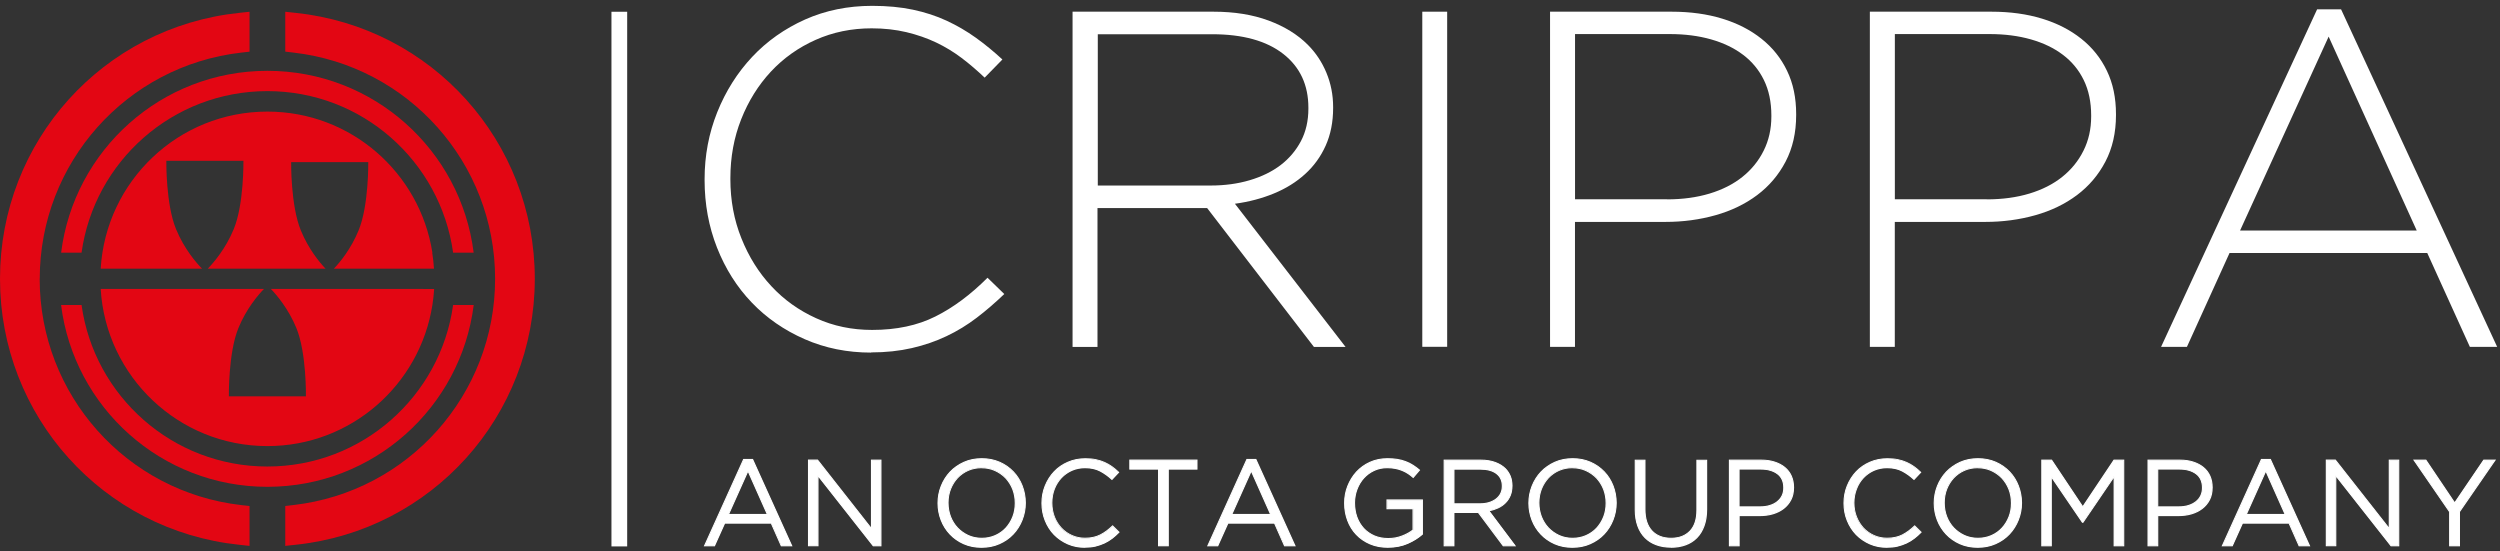 <svg xmlns="http://www.w3.org/2000/svg" width="204" height="45" viewBox="0 0 204 45" fill="none"><rect x="0" y="0" width="204" height="45" fill="#333333" stroke="none"/><g clip-path="url(#clip0_4824_21697)"><path d="M71.093 28.772C69.138 28.772 67.328 28.409 65.662 27.677C63.995 26.946 62.553 25.952 61.344 24.688C60.131 23.425 59.191 21.933 58.51 20.212C57.833 18.491 57.495 16.656 57.495 14.701V14.622C57.495 12.697 57.838 10.872 58.529 9.151C59.221 7.43 60.171 5.928 61.379 4.64C62.588 3.352 64.03 2.337 65.696 1.591C67.362 0.85 69.188 0.477 71.167 0.477C72.391 0.477 73.5 0.581 74.49 0.79C75.479 0.999 76.4 1.297 77.245 1.69C78.091 2.083 78.886 2.546 79.627 3.078C80.368 3.61 81.095 4.207 81.796 4.854L80.349 6.336C79.747 5.764 79.125 5.227 78.474 4.734C77.822 4.242 77.126 3.819 76.385 3.466C75.644 3.113 74.833 2.834 73.963 2.625C73.087 2.417 72.147 2.312 71.127 2.312C69.486 2.312 67.964 2.625 66.557 3.252C65.149 3.879 63.931 4.744 62.901 5.848C61.872 6.957 61.066 8.251 60.479 9.738C59.892 11.225 59.599 12.821 59.599 14.542V14.622C59.599 16.343 59.897 17.949 60.499 19.446C61.096 20.943 61.911 22.246 62.941 23.35C63.971 24.46 65.189 25.33 66.597 25.967C68.004 26.608 69.526 26.922 71.167 26.922C73.147 26.922 74.868 26.558 76.325 25.827C77.782 25.101 79.205 24.042 80.582 22.664L81.95 23.992C81.219 24.693 80.473 25.34 79.702 25.927C78.931 26.514 78.115 27.016 77.24 27.429C76.365 27.847 75.425 28.17 74.405 28.404C73.391 28.637 72.281 28.757 71.083 28.757L71.093 28.772Z" fill="white"></path><path d="M87.536 0.954H99.02C100.711 0.954 102.208 1.193 103.511 1.675C104.814 2.158 105.878 2.814 106.714 3.65C107.365 4.301 107.873 5.062 108.236 5.938C108.599 6.813 108.783 7.743 108.783 8.733V8.813C108.783 9.956 108.579 10.981 108.176 11.881C107.773 12.781 107.211 13.557 106.495 14.204C105.779 14.855 104.933 15.383 103.954 15.786C102.979 16.188 101.914 16.472 100.77 16.626L109.798 28.309H107.216L98.502 16.979H89.555V28.309H87.521V0.954H87.536ZM98.791 15.139C99.935 15.139 100.999 14.995 101.974 14.706C102.949 14.418 103.789 14.01 104.496 13.473C105.197 12.936 105.749 12.284 106.157 11.513C106.56 10.742 106.764 9.862 106.764 8.867V8.788C106.764 6.933 106.082 5.47 104.715 4.401C103.347 3.332 101.412 2.794 98.915 2.794H89.58V15.139H98.801H98.791Z" fill="white"></path><path d="M116.059 0.954H118.089V28.299H116.059V0.954Z" fill="white"></path><path d="M126.489 0.954H136.411C137.923 0.954 139.296 1.143 140.534 1.521C141.773 1.899 142.837 2.446 143.737 3.163C144.638 3.879 145.334 4.749 145.826 5.779C146.324 6.808 146.567 7.987 146.567 9.315V9.394C146.567 10.827 146.279 12.09 145.707 13.184C145.135 14.278 144.359 15.189 143.384 15.92C142.409 16.651 141.275 17.198 139.987 17.561C138.699 17.924 137.336 18.108 135.904 18.108H128.518V28.304H126.484V0.954H126.489ZM136.023 16.268C137.301 16.268 138.46 16.109 139.5 15.796C140.539 15.482 141.435 15.03 142.176 14.438C142.917 13.846 143.499 13.135 143.916 12.294C144.334 11.459 144.543 10.528 144.543 9.504V9.424C144.543 8.325 144.339 7.36 143.936 6.535C143.533 5.709 142.966 5.023 142.235 4.471C141.504 3.918 140.634 3.501 139.619 3.212C138.605 2.924 137.481 2.78 136.257 2.78H128.523V16.258H136.023V16.268Z" fill="white"></path><path d="M152.585 0.954H162.508C164.02 0.954 165.392 1.143 166.631 1.521C167.869 1.899 168.934 2.446 169.834 3.163C170.734 3.879 171.43 4.749 171.923 5.779C172.42 6.808 172.664 7.987 172.664 9.315V9.394C172.664 10.827 172.375 12.09 171.803 13.184C171.231 14.278 170.455 15.189 169.481 15.92C168.506 16.651 167.372 17.198 166.084 17.561C164.796 17.924 163.433 18.108 162 18.108H154.615V28.304H152.58V0.954H152.585ZM162.12 16.268C163.398 16.268 164.557 16.109 165.596 15.796C166.636 15.482 167.531 15.03 168.272 14.438C169.013 13.846 169.595 13.135 170.013 12.294C170.431 11.459 170.639 10.528 170.639 9.504V9.424C170.639 8.325 170.436 7.36 170.033 6.535C169.63 5.709 169.063 5.023 168.332 4.471C167.601 3.918 166.73 3.501 165.716 3.212C164.701 2.924 163.577 2.78 162.353 2.78H154.62V16.258H162.12V16.268Z" fill="white"></path><path d="M189.077 0.76H191.031L203.769 28.304H201.541L198.064 20.645H181.93L178.453 28.304H176.344L189.077 0.76ZM197.204 18.809L190.017 2.988L182.79 18.809H197.209H197.204Z" fill="white"></path><path d="M60.678 37.5H61.419L64.602 44.533H63.757L62.936 42.688H59.136L58.306 44.533H57.5L60.683 37.5H60.678ZM62.623 41.982L61.036 38.42L59.44 41.982H62.623Z" fill="white"></path><path d="M64.667 44.578H63.722L63.712 44.553L62.906 42.733H59.161L58.331 44.578H57.425L57.455 44.513L60.648 37.451H61.444L61.454 37.476L64.667 44.573V44.578ZM63.782 44.488H64.528L61.384 37.545H60.703L57.56 44.488H58.266L59.096 42.643H62.956L62.966 42.668L63.772 44.488H63.782ZM62.692 42.026H59.37L59.4 41.962L61.036 38.306L61.076 38.401L62.692 42.026ZM59.509 41.937H62.553L61.036 38.53L59.509 41.937Z" fill="white"></path><path d="M65.975 37.55H66.711L71.113 43.145V37.55H71.879V44.533H71.252L66.741 38.808V44.533H65.975V37.55Z" fill="white"></path><path d="M71.928 44.578H71.232L71.217 44.558L66.791 38.933V44.573H65.93V37.5H66.736L66.751 37.52L71.068 43.016V37.505H71.928V44.578ZM71.277 44.488H71.839V37.595H71.162V43.28L66.696 37.595H66.025V44.488H66.701V38.674L71.277 44.488Z" fill="white"></path><path d="M80.09 44.657C79.558 44.657 79.075 44.563 78.638 44.369C78.2 44.175 77.827 43.916 77.514 43.588C77.2 43.26 76.962 42.877 76.793 42.439C76.623 42.002 76.539 41.544 76.539 41.066V41.047C76.539 40.569 76.623 40.107 76.797 39.669C76.972 39.231 77.215 38.848 77.524 38.515C77.832 38.182 78.21 37.923 78.653 37.724C79.09 37.53 79.578 37.431 80.11 37.431C80.642 37.431 81.124 37.525 81.562 37.719C82 37.913 82.373 38.172 82.686 38.5C82.999 38.828 83.238 39.211 83.412 39.649C83.582 40.087 83.666 40.539 83.666 41.022C83.671 41.027 83.671 41.037 83.666 41.042C83.666 41.519 83.581 41.982 83.407 42.419C83.233 42.857 82.99 43.24 82.681 43.573C82.373 43.906 81.995 44.165 81.552 44.359C81.115 44.558 80.627 44.653 80.095 44.653L80.09 44.657ZM80.115 43.926C80.513 43.926 80.881 43.852 81.219 43.703C81.557 43.553 81.841 43.349 82.084 43.091C82.328 42.832 82.512 42.529 82.646 42.181C82.781 41.837 82.85 41.464 82.85 41.062V41.042C82.85 40.644 82.781 40.266 82.646 39.918C82.512 39.569 82.318 39.266 82.074 39.002C81.831 38.744 81.537 38.535 81.199 38.386C80.861 38.231 80.498 38.157 80.095 38.157C79.692 38.157 79.329 38.231 78.991 38.381C78.653 38.53 78.369 38.734 78.125 38.992C77.882 39.251 77.698 39.554 77.563 39.898C77.429 40.246 77.359 40.614 77.359 41.017V41.037C77.359 41.434 77.429 41.812 77.563 42.161C77.698 42.509 77.892 42.817 78.135 43.076C78.379 43.334 78.672 43.543 79.011 43.693C79.349 43.842 79.712 43.921 80.115 43.921V43.926Z" fill="white"></path><path d="M80.095 44.702C79.558 44.702 79.065 44.603 78.623 44.409C78.185 44.215 77.802 43.946 77.489 43.613C77.175 43.28 76.927 42.892 76.758 42.454C76.589 42.016 76.499 41.549 76.499 41.066V41.047C76.499 40.564 76.588 40.097 76.763 39.654C76.937 39.211 77.185 38.818 77.499 38.485C77.812 38.152 78.2 37.883 78.638 37.684C79.08 37.486 79.578 37.386 80.115 37.386C80.652 37.386 81.144 37.486 81.587 37.679C82.025 37.873 82.408 38.142 82.721 38.47C83.034 38.798 83.283 39.191 83.452 39.634C83.621 40.072 83.706 40.534 83.711 41.012C83.716 41.027 83.716 41.042 83.711 41.056C83.711 41.534 83.621 41.996 83.447 42.439C83.273 42.882 83.024 43.275 82.711 43.608C82.398 43.941 82.01 44.21 81.572 44.404C81.129 44.603 80.632 44.702 80.095 44.702ZM80.115 37.475C79.593 37.475 79.11 37.575 78.677 37.764C78.245 37.958 77.872 38.217 77.563 38.54C77.255 38.863 77.016 39.246 76.842 39.679C76.673 40.111 76.589 40.569 76.589 41.037V41.056C76.589 41.529 76.673 41.987 76.842 42.414C77.011 42.842 77.25 43.225 77.558 43.548C77.867 43.872 78.24 44.13 78.668 44.319C79.095 44.508 79.578 44.603 80.1 44.603C80.622 44.603 81.11 44.503 81.537 44.314C81.97 44.12 82.343 43.862 82.651 43.538C82.96 43.215 83.198 42.832 83.373 42.399C83.542 41.967 83.626 41.509 83.626 41.037V41.017C83.626 40.544 83.542 40.092 83.377 39.659C83.208 39.231 82.97 38.848 82.661 38.525C82.353 38.202 81.98 37.943 81.552 37.754C81.124 37.565 80.642 37.471 80.12 37.471L80.115 37.475ZM80.115 43.971C79.712 43.971 79.334 43.892 78.996 43.737C78.658 43.583 78.359 43.369 78.111 43.111C77.862 42.847 77.668 42.539 77.529 42.185C77.389 41.832 77.32 41.449 77.32 41.047V41.027C77.32 40.624 77.389 40.241 77.529 39.893C77.663 39.544 77.857 39.236 78.1 38.973C78.344 38.709 78.638 38.5 78.981 38.351C79.319 38.202 79.697 38.122 80.1 38.122C80.503 38.122 80.881 38.202 81.219 38.356C81.557 38.51 81.856 38.724 82.104 38.983C82.353 39.246 82.552 39.559 82.686 39.913C82.826 40.266 82.895 40.649 82.895 41.051V41.071C82.895 41.474 82.826 41.857 82.686 42.205C82.547 42.554 82.358 42.867 82.114 43.126C81.871 43.389 81.577 43.598 81.234 43.747C80.896 43.896 80.518 43.976 80.115 43.976V43.971ZM80.095 38.207C79.702 38.207 79.339 38.281 79.011 38.425C78.682 38.57 78.399 38.774 78.16 39.027C77.926 39.281 77.737 39.584 77.603 39.922C77.469 40.261 77.404 40.634 77.404 41.022V41.042C77.404 41.434 77.474 41.807 77.603 42.146C77.737 42.489 77.927 42.792 78.165 43.046C78.409 43.3 78.697 43.504 79.026 43.658C79.354 43.807 79.717 43.882 80.11 43.882C80.503 43.882 80.866 43.807 81.194 43.663C81.522 43.518 81.811 43.315 82.045 43.061C82.278 42.807 82.467 42.504 82.602 42.166C82.736 41.827 82.801 41.459 82.801 41.066V41.047C82.801 40.654 82.731 40.281 82.602 39.942C82.467 39.599 82.278 39.301 82.04 39.042C81.796 38.788 81.507 38.585 81.179 38.435C80.851 38.286 80.483 38.212 80.095 38.212V38.207Z" fill="white"></path><path d="M88.525 44.657C88.018 44.657 87.555 44.563 87.128 44.379C86.7 44.195 86.332 43.936 86.019 43.618C85.705 43.295 85.462 42.917 85.287 42.474C85.114 42.031 85.024 41.569 85.024 41.066V41.047C85.024 40.554 85.114 40.087 85.287 39.649C85.462 39.211 85.71 38.828 86.019 38.495C86.332 38.167 86.705 37.908 87.138 37.719C87.57 37.53 88.043 37.436 88.555 37.436C88.874 37.436 89.162 37.461 89.416 37.515C89.669 37.57 89.908 37.645 90.127 37.739C90.346 37.834 90.55 37.953 90.734 38.087C90.918 38.222 91.102 38.376 91.271 38.54L90.734 39.117C90.435 38.838 90.112 38.61 89.769 38.431C89.426 38.252 89.018 38.162 88.535 38.162C88.147 38.162 87.794 38.236 87.461 38.381C87.133 38.525 86.844 38.729 86.601 38.988C86.357 39.246 86.168 39.55 86.034 39.903C85.899 40.251 85.83 40.629 85.83 41.027V41.047C85.83 41.455 85.899 41.828 86.034 42.181C86.168 42.529 86.357 42.832 86.601 43.096C86.844 43.354 87.128 43.558 87.461 43.708C87.789 43.857 88.147 43.931 88.535 43.931C89.013 43.931 89.426 43.842 89.774 43.668C90.117 43.494 90.46 43.245 90.793 42.927L91.311 43.434C91.132 43.618 90.942 43.787 90.749 43.936C90.555 44.086 90.341 44.215 90.117 44.319C89.888 44.424 89.649 44.508 89.391 44.568C89.132 44.628 88.844 44.657 88.52 44.657H88.525Z" fill="white"></path><path d="M88.525 44.702C88.018 44.702 87.54 44.608 87.113 44.419C86.685 44.23 86.307 43.971 85.989 43.648C85.675 43.325 85.427 42.932 85.248 42.489C85.069 42.046 84.979 41.569 84.979 41.066V41.047C84.979 40.549 85.069 40.077 85.248 39.634C85.427 39.191 85.675 38.798 85.989 38.465C86.302 38.132 86.685 37.868 87.123 37.679C87.56 37.49 88.043 37.391 88.56 37.391C88.883 37.391 89.177 37.416 89.43 37.471C89.689 37.525 89.933 37.6 90.152 37.699C90.375 37.799 90.579 37.918 90.768 38.053C90.957 38.192 91.141 38.346 91.31 38.51L91.34 38.54L90.738 39.181L90.704 39.152C90.41 38.878 90.087 38.649 89.749 38.47C89.415 38.296 89.008 38.207 88.535 38.207C88.157 38.207 87.804 38.281 87.481 38.42C87.157 38.565 86.874 38.764 86.635 39.017C86.397 39.271 86.207 39.574 86.073 39.918C85.939 40.261 85.874 40.634 85.874 41.022V41.042C85.874 41.44 85.944 41.818 86.073 42.156C86.203 42.494 86.397 42.802 86.635 43.056C86.874 43.31 87.157 43.514 87.481 43.658C87.804 43.802 88.157 43.877 88.535 43.877C89.008 43.877 89.415 43.787 89.754 43.618C90.092 43.449 90.43 43.2 90.758 42.882L90.788 42.852L91.37 43.424L91.34 43.454C91.156 43.643 90.967 43.812 90.773 43.961C90.574 44.11 90.36 44.24 90.132 44.349C89.903 44.453 89.659 44.538 89.396 44.603C89.132 44.667 88.838 44.692 88.515 44.692L88.525 44.702ZM88.555 37.475C88.053 37.475 87.58 37.57 87.157 37.754C86.735 37.938 86.362 38.197 86.053 38.52C85.745 38.843 85.501 39.226 85.327 39.659C85.153 40.092 85.064 40.554 85.064 41.037V41.056C85.064 41.549 85.153 42.016 85.327 42.444C85.501 42.877 85.745 43.255 86.053 43.573C86.362 43.892 86.73 44.145 87.147 44.324C87.565 44.508 88.028 44.598 88.525 44.598C88.838 44.598 89.127 44.568 89.381 44.508C89.639 44.449 89.878 44.364 90.102 44.26C90.326 44.155 90.534 44.026 90.728 43.882C90.907 43.742 91.087 43.588 91.256 43.414L90.798 42.966C90.47 43.275 90.137 43.519 89.803 43.688C89.455 43.867 89.032 43.956 88.545 43.956C88.152 43.956 87.789 43.882 87.456 43.727C87.123 43.578 86.829 43.364 86.585 43.106C86.342 42.842 86.143 42.529 86.008 42.181C85.874 41.832 85.8 41.44 85.8 41.032V41.012C85.8 40.609 85.869 40.226 86.008 39.873C86.148 39.52 86.342 39.206 86.585 38.948C86.834 38.684 87.123 38.475 87.456 38.326C87.789 38.177 88.157 38.102 88.545 38.102C89.032 38.102 89.45 38.197 89.798 38.376C90.132 38.55 90.445 38.774 90.738 39.037L91.216 38.525C91.057 38.376 90.888 38.236 90.714 38.107C90.53 37.973 90.331 37.858 90.112 37.764C89.898 37.669 89.659 37.595 89.406 37.54C89.157 37.486 88.868 37.461 88.55 37.461L88.555 37.475Z" fill="white"></path><path d="M94.538 38.281H92.196V37.555H97.672V38.281H95.329V44.538H94.538V38.281Z" fill="white"></path><path d="M95.374 44.578H94.493V38.321H92.151V37.5H97.716V38.321H95.374V44.578ZM94.583 44.488H95.279V38.231H97.622V37.595H92.235V38.231H94.578V44.488H94.583Z" fill="white"></path><path d="M101.74 37.5H102.481L105.664 44.533H104.819L103.998 42.688H100.198L99.368 44.533H98.562L101.745 37.5H101.74ZM103.69 41.982L102.103 38.42L100.507 41.982H103.69Z" fill="white"></path><path d="M105.734 44.578H104.789L104.779 44.553L103.973 42.733H100.228L99.398 44.578H98.492L98.522 44.513L101.715 37.451H102.511L102.521 37.476L105.734 44.573V44.578ZM104.844 44.488H105.59L102.446 37.545H101.765L98.622 44.488H99.328L100.159 42.643H104.018L104.028 42.668L104.834 44.488H104.844ZM103.759 42.026H100.437L100.467 41.962L102.103 38.306L102.143 38.401L103.759 42.026ZM100.576 41.937H103.62L102.103 38.53L100.576 41.937Z" fill="white"></path><path d="M113.274 44.657C112.722 44.657 112.229 44.563 111.792 44.379C111.354 44.195 110.986 43.936 110.673 43.613C110.364 43.29 110.126 42.907 109.961 42.469C109.797 42.036 109.718 41.569 109.718 41.066V41.047C109.718 40.569 109.802 40.112 109.971 39.674C110.141 39.241 110.379 38.853 110.683 38.52C110.986 38.187 111.354 37.923 111.787 37.729C112.215 37.535 112.692 37.436 113.219 37.436C113.513 37.436 113.781 37.456 114.02 37.495C114.264 37.535 114.487 37.595 114.696 37.675C114.905 37.754 115.104 37.854 115.283 37.968C115.467 38.082 115.646 38.217 115.815 38.361L115.308 38.958C115.174 38.838 115.035 38.729 114.89 38.634C114.746 38.54 114.587 38.455 114.418 38.386C114.249 38.316 114.065 38.261 113.861 38.222C113.657 38.182 113.433 38.162 113.189 38.162C112.801 38.162 112.448 38.236 112.12 38.391C111.792 38.545 111.513 38.749 111.284 39.007C111.051 39.266 110.867 39.569 110.737 39.923C110.603 40.271 110.538 40.639 110.538 41.027V41.047C110.538 41.464 110.603 41.852 110.732 42.206C110.862 42.559 111.046 42.862 111.284 43.126C111.523 43.384 111.812 43.588 112.155 43.732C112.493 43.877 112.876 43.951 113.304 43.951C113.702 43.951 114.08 43.882 114.433 43.747C114.786 43.613 115.079 43.449 115.323 43.255V41.519H113.199V40.813H116.084V43.598C115.756 43.892 115.358 44.14 114.88 44.349C114.403 44.558 113.871 44.662 113.279 44.662L113.274 44.657Z" fill="white"></path><path d="M113.274 44.702C112.717 44.702 112.215 44.608 111.777 44.419C111.339 44.23 110.956 43.971 110.643 43.638C110.33 43.31 110.091 42.922 109.927 42.479C109.763 42.041 109.678 41.564 109.678 41.062V41.042C109.678 40.559 109.763 40.092 109.937 39.654C110.111 39.216 110.349 38.823 110.658 38.485C110.966 38.152 111.339 37.878 111.772 37.684C112.205 37.486 112.692 37.386 113.224 37.386C113.518 37.386 113.791 37.406 114.035 37.446C114.284 37.486 114.512 37.55 114.721 37.63C114.935 37.709 115.134 37.809 115.318 37.928C115.497 38.042 115.681 38.177 115.855 38.326L115.89 38.356L115.323 39.022L115.288 38.992C115.159 38.873 115.02 38.769 114.875 38.674C114.731 38.58 114.572 38.495 114.408 38.43C114.244 38.361 114.06 38.306 113.856 38.266C113.657 38.227 113.433 38.207 113.189 38.207C112.811 38.207 112.458 38.281 112.14 38.43C111.822 38.58 111.543 38.784 111.314 39.037C111.086 39.291 110.901 39.594 110.772 39.937C110.643 40.281 110.573 40.644 110.573 41.022V41.042C110.573 41.454 110.638 41.837 110.762 42.185C110.892 42.534 111.076 42.837 111.309 43.091C111.543 43.344 111.832 43.543 112.16 43.688C112.493 43.832 112.871 43.901 113.289 43.901C113.682 43.901 114.055 43.832 114.398 43.697C114.736 43.568 115.025 43.409 115.258 43.225V41.554H113.135V40.753H116.109V43.603L116.094 43.618C115.766 43.911 115.358 44.17 114.88 44.379C114.403 44.588 113.856 44.697 113.259 44.697L113.274 44.702ZM113.224 37.475C112.707 37.475 112.234 37.575 111.812 37.764C111.389 37.958 111.026 38.221 110.722 38.545C110.424 38.873 110.185 39.256 110.016 39.684C109.847 40.111 109.763 40.569 109.763 41.037V41.056C109.763 41.549 109.842 42.011 110.006 42.444C110.165 42.872 110.399 43.25 110.708 43.573C111.011 43.892 111.384 44.15 111.812 44.329C112.239 44.513 112.732 44.603 113.274 44.603C113.856 44.603 114.388 44.498 114.856 44.294C115.318 44.09 115.711 43.847 116.029 43.563V40.848H113.234V41.464H115.358V43.265L115.343 43.28C115.104 43.474 114.801 43.643 114.443 43.782C114.085 43.921 113.702 43.991 113.299 43.991C112.871 43.991 112.478 43.916 112.135 43.767C111.792 43.618 111.493 43.414 111.25 43.15C111.006 42.887 110.817 42.574 110.688 42.215C110.558 41.862 110.489 41.464 110.489 41.042V41.022C110.489 40.634 110.558 40.256 110.693 39.903C110.827 39.55 111.016 39.236 111.25 38.977C111.483 38.714 111.772 38.505 112.1 38.346C112.433 38.192 112.796 38.112 113.184 38.112C113.433 38.112 113.662 38.132 113.866 38.172C114.07 38.212 114.264 38.271 114.433 38.341C114.602 38.41 114.766 38.495 114.915 38.595C115.049 38.684 115.179 38.784 115.303 38.893L115.751 38.366C115.587 38.231 115.422 38.107 115.253 38.003C115.074 37.888 114.88 37.789 114.671 37.714C114.468 37.635 114.244 37.575 114 37.535C113.761 37.495 113.493 37.475 113.204 37.475H113.224Z" fill="white"></path><path d="M117.855 37.55H120.859C121.291 37.55 121.674 37.61 122.013 37.734C122.351 37.858 122.624 38.028 122.848 38.246C123.022 38.42 123.152 38.624 123.246 38.853C123.341 39.087 123.385 39.341 123.385 39.619V39.639C123.385 39.932 123.341 40.191 123.246 40.42C123.152 40.649 123.022 40.848 122.853 41.017C122.684 41.186 122.48 41.325 122.251 41.434C122.018 41.544 121.764 41.623 121.495 41.668L123.639 44.523H122.669L120.645 41.807H118.651V44.523H117.865V37.54L117.855 37.55ZM120.794 41.111C121.053 41.111 121.296 41.076 121.515 41.012C121.734 40.947 121.928 40.853 122.087 40.728C122.246 40.604 122.371 40.455 122.46 40.281C122.55 40.106 122.595 39.903 122.595 39.679V39.659C122.595 39.226 122.435 38.888 122.122 38.644C121.809 38.401 121.371 38.281 120.804 38.281H118.641V41.116H120.789L120.794 41.111Z" fill="white"></path><path d="M123.718 44.578H122.639L122.624 44.558L120.61 41.862H118.68V44.578H117.8V37.505H120.849C121.281 37.505 121.674 37.57 122.017 37.694C122.356 37.819 122.644 37.993 122.868 38.217C123.042 38.396 123.181 38.605 123.276 38.838C123.37 39.072 123.42 39.341 123.42 39.624V39.644C123.42 39.942 123.37 40.211 123.276 40.445C123.181 40.678 123.042 40.887 122.873 41.056C122.704 41.226 122.495 41.375 122.256 41.484C122.037 41.584 121.804 41.663 121.56 41.708L123.713 44.578H123.718ZM122.684 44.488H123.539L121.406 41.648L121.48 41.633C121.744 41.589 121.998 41.509 122.226 41.405C122.455 41.3 122.649 41.161 122.818 40.992C122.982 40.828 123.112 40.634 123.201 40.41C123.291 40.186 123.335 39.928 123.335 39.644V39.624C123.335 39.351 123.291 39.097 123.201 38.873C123.112 38.644 122.977 38.445 122.813 38.276C122.599 38.062 122.321 37.893 121.998 37.774C121.669 37.655 121.286 37.59 120.859 37.59H117.899V44.483H118.596V41.768H120.66L120.675 41.788L122.689 44.483L122.684 44.488ZM120.794 41.156H118.596V38.231H120.804C121.381 38.231 121.833 38.356 122.152 38.605C122.475 38.853 122.639 39.206 122.639 39.654V39.674C122.639 39.908 122.594 40.117 122.5 40.3C122.405 40.48 122.276 40.639 122.112 40.763C121.948 40.887 121.749 40.987 121.525 41.056C121.301 41.126 121.058 41.156 120.794 41.156ZM118.685 41.066H120.789C121.043 41.066 121.281 41.032 121.495 40.967C121.709 40.902 121.893 40.808 122.052 40.688C122.206 40.569 122.331 40.425 122.415 40.256C122.5 40.087 122.545 39.893 122.545 39.674V39.654C122.545 39.236 122.39 38.908 122.092 38.679C121.789 38.445 121.356 38.326 120.799 38.326H118.685V41.066Z" fill="white"></path><path d="M128.309 44.657C127.777 44.657 127.295 44.563 126.857 44.369C126.419 44.175 126.046 43.916 125.733 43.588C125.42 43.26 125.181 42.877 125.012 42.439C124.843 42.002 124.758 41.544 124.758 41.066V41.047C124.758 40.569 124.843 40.107 125.017 39.669C125.191 39.231 125.434 38.848 125.743 38.515C126.056 38.187 126.429 37.923 126.872 37.724C127.31 37.53 127.797 37.431 128.329 37.431C128.861 37.431 129.344 37.525 129.781 37.719C130.219 37.913 130.592 38.172 130.905 38.5C131.219 38.828 131.458 39.211 131.632 39.649C131.801 40.087 131.885 40.539 131.885 41.022C131.89 41.027 131.89 41.037 131.885 41.042C131.885 41.519 131.801 41.982 131.627 42.419C131.453 42.857 131.209 43.24 130.9 43.573C130.592 43.906 130.214 44.165 129.771 44.359C129.334 44.558 128.846 44.653 128.314 44.653L128.309 44.657ZM128.329 43.926C128.727 43.926 129.095 43.852 129.433 43.703C129.771 43.553 130.055 43.349 130.299 43.091C130.542 42.832 130.726 42.529 130.861 42.181C130.995 41.837 131.065 41.464 131.065 41.062V41.042C131.065 40.644 130.995 40.266 130.861 39.918C130.726 39.569 130.532 39.266 130.289 39.002C130.045 38.739 129.752 38.535 129.413 38.386C129.075 38.231 128.712 38.157 128.309 38.157C127.906 38.157 127.543 38.231 127.205 38.381C126.867 38.53 126.583 38.734 126.34 38.992C126.096 39.251 125.912 39.554 125.778 39.898C125.643 40.246 125.574 40.614 125.574 41.017V41.037C125.574 41.434 125.643 41.812 125.778 42.161C125.912 42.509 126.106 42.817 126.35 43.076C126.593 43.334 126.887 43.543 127.225 43.693C127.563 43.842 127.926 43.921 128.329 43.921V43.926Z" fill="white"></path><path d="M128.309 44.702C127.772 44.702 127.28 44.603 126.837 44.409C126.399 44.215 126.016 43.946 125.703 43.613C125.39 43.28 125.141 42.892 124.972 42.454C124.803 42.016 124.713 41.549 124.713 41.066V41.047C124.713 40.564 124.803 40.097 124.977 39.654C125.151 39.211 125.399 38.818 125.713 38.485C126.026 38.152 126.414 37.883 126.852 37.684C127.294 37.486 127.792 37.386 128.329 37.386C128.866 37.386 129.358 37.486 129.801 37.679C130.239 37.873 130.622 38.142 130.935 38.47C131.248 38.798 131.497 39.191 131.666 39.634C131.835 40.072 131.92 40.534 131.925 41.012C131.93 41.027 131.93 41.042 131.925 41.056C131.925 41.534 131.835 41.996 131.661 42.439C131.487 42.882 131.239 43.275 130.925 43.608C130.612 43.941 130.224 44.21 129.786 44.404C129.344 44.603 128.846 44.702 128.309 44.702ZM128.329 37.475C127.807 37.475 127.324 37.575 126.892 37.764C126.459 37.958 126.086 38.217 125.777 38.54C125.469 38.863 125.23 39.246 125.056 39.679C124.887 40.111 124.803 40.569 124.803 41.037V41.056C124.803 41.529 124.887 41.987 125.056 42.414C125.225 42.842 125.464 43.225 125.773 43.548C126.081 43.872 126.454 44.13 126.882 44.319C127.309 44.508 127.792 44.603 128.314 44.603C128.836 44.603 129.324 44.503 129.751 44.314C130.184 44.12 130.557 43.862 130.865 43.538C131.174 43.215 131.413 42.832 131.587 42.399C131.756 41.967 131.84 41.509 131.84 41.037V41.017C131.84 40.544 131.756 40.092 131.592 39.659C131.423 39.231 131.184 38.848 130.875 38.525C130.567 38.202 130.194 37.943 129.766 37.754C129.339 37.565 128.856 37.471 128.334 37.471L128.329 37.475ZM128.329 43.971C127.926 43.971 127.548 43.892 127.21 43.737C126.872 43.583 126.573 43.369 126.325 43.111C126.076 42.847 125.882 42.539 125.743 42.185C125.603 41.832 125.534 41.449 125.534 41.047V41.027C125.534 40.624 125.603 40.241 125.743 39.893C125.882 39.544 126.071 39.236 126.315 38.973C126.558 38.709 126.852 38.5 127.195 38.351C127.533 38.202 127.911 38.122 128.314 38.122C128.717 38.122 129.095 38.202 129.433 38.356C129.771 38.51 130.07 38.724 130.318 38.983C130.567 39.246 130.766 39.559 130.9 39.913C131.04 40.266 131.109 40.649 131.109 41.051V41.071C131.109 41.474 131.04 41.857 130.9 42.205C130.766 42.554 130.572 42.862 130.328 43.126C130.085 43.389 129.791 43.598 129.448 43.747C129.11 43.896 128.732 43.976 128.329 43.976V43.971ZM128.309 38.207C127.916 38.207 127.553 38.281 127.225 38.425C126.897 38.57 126.613 38.774 126.374 39.027C126.141 39.281 125.952 39.584 125.817 39.922C125.683 40.261 125.618 40.634 125.618 41.022V41.042C125.618 41.434 125.688 41.807 125.817 42.146C125.952 42.489 126.141 42.792 126.379 43.046C126.623 43.3 126.911 43.504 127.24 43.658C127.568 43.807 127.931 43.882 128.324 43.882C128.717 43.882 129.08 43.807 129.408 43.663C129.736 43.518 130.025 43.315 130.259 43.061C130.492 42.807 130.681 42.504 130.816 42.166C130.95 41.827 131.015 41.459 131.015 41.066V41.047C131.015 40.654 130.945 40.281 130.816 39.942C130.681 39.599 130.492 39.301 130.254 39.042C130.01 38.788 129.722 38.585 129.393 38.435C129.065 38.286 128.697 38.212 128.309 38.212V38.207Z" fill="white"></path><path d="M136.342 44.648C135.909 44.648 135.516 44.583 135.158 44.454C134.8 44.324 134.496 44.13 134.238 43.877C133.984 43.623 133.785 43.305 133.646 42.922C133.507 42.544 133.437 42.106 133.437 41.614V37.555H134.228V41.564C134.228 42.32 134.417 42.907 134.79 43.31C135.163 43.718 135.69 43.916 136.361 43.916C137.033 43.916 137.52 43.722 137.898 43.34C138.276 42.952 138.465 42.38 138.465 41.614V37.555H139.251V41.554C139.251 42.066 139.182 42.514 139.042 42.902C138.903 43.29 138.704 43.608 138.45 43.872C138.192 44.13 137.888 44.324 137.53 44.454C137.172 44.583 136.779 44.648 136.337 44.648H136.342Z" fill="white"></path><path d="M136.341 44.692C135.909 44.692 135.506 44.628 135.143 44.493C134.78 44.364 134.466 44.165 134.208 43.906C133.949 43.648 133.745 43.32 133.606 42.937C133.467 42.554 133.392 42.106 133.392 41.614V37.51H134.272V41.569C134.272 42.315 134.456 42.887 134.824 43.285C135.188 43.678 135.705 43.882 136.361 43.882C137.018 43.882 137.495 43.693 137.868 43.315C138.236 42.942 138.425 42.37 138.425 41.619V37.515H139.306V41.564C139.306 42.076 139.236 42.539 139.092 42.927C138.953 43.315 138.749 43.648 138.49 43.911C138.231 44.175 137.913 44.374 137.555 44.503C137.197 44.633 136.789 44.702 136.346 44.702L136.341 44.692ZM133.482 37.595V41.609C133.482 42.091 133.551 42.524 133.69 42.902C133.825 43.275 134.024 43.588 134.272 43.837C134.521 44.086 134.824 44.279 135.173 44.404C135.521 44.533 135.914 44.598 136.341 44.598C136.769 44.598 137.167 44.533 137.52 44.404C137.868 44.279 138.172 44.086 138.42 43.832C138.669 43.578 138.868 43.255 139.002 42.882C139.142 42.504 139.211 42.056 139.211 41.549V37.595H138.515V41.609C138.515 42.385 138.321 42.976 137.933 43.364C137.545 43.757 137.018 43.956 136.361 43.956C135.705 43.956 135.138 43.747 134.76 43.334C134.377 42.922 134.183 42.325 134.183 41.559V37.595H133.487H133.482Z" fill="white"></path><path d="M141.121 37.55H143.732C144.125 37.55 144.483 37.6 144.807 37.704C145.13 37.809 145.403 37.953 145.637 38.142C145.866 38.331 146.045 38.56 146.164 38.833C146.284 39.107 146.348 39.415 146.348 39.763V39.783C146.348 40.161 146.274 40.495 146.13 40.778C145.985 41.062 145.786 41.3 145.538 41.489C145.289 41.683 144.996 41.827 144.662 41.922C144.329 42.016 143.976 42.066 143.603 42.066H141.907V44.528H141.121V37.545V37.55ZM143.638 41.365C143.926 41.365 144.185 41.33 144.424 41.255C144.662 41.181 144.861 41.076 145.035 40.942C145.204 40.803 145.334 40.644 145.423 40.455C145.513 40.266 145.558 40.057 145.558 39.823V39.803C145.558 39.301 145.383 38.923 145.04 38.669C144.697 38.411 144.245 38.281 143.673 38.281H141.902V41.365H143.633H143.638Z" fill="white"></path><path d="M141.952 44.578H141.076V37.505H143.737C144.13 37.505 144.498 37.56 144.822 37.664C145.15 37.769 145.433 37.918 145.667 38.112C145.901 38.306 146.085 38.545 146.209 38.823C146.334 39.102 146.398 39.42 146.398 39.768V39.788C146.398 40.171 146.324 40.514 146.174 40.803C146.025 41.091 145.821 41.335 145.568 41.529C145.314 41.723 145.016 41.872 144.677 41.972C144.344 42.071 143.981 42.116 143.608 42.116H141.957V44.583L141.952 44.578ZM141.166 44.488H141.862V42.021H143.603C143.971 42.021 144.324 41.972 144.647 41.877C144.971 41.783 145.259 41.638 145.508 41.449C145.752 41.26 145.946 41.027 146.09 40.753C146.234 40.48 146.304 40.151 146.304 39.778V39.758C146.304 39.42 146.244 39.117 146.125 38.848C146.005 38.585 145.831 38.356 145.607 38.172C145.384 37.988 145.11 37.844 144.797 37.739C144.478 37.64 144.12 37.585 143.737 37.585H141.171V44.478L141.166 44.488ZM143.638 41.41H141.862V38.236H143.678C144.25 38.236 144.722 38.371 145.07 38.629C145.423 38.893 145.602 39.291 145.602 39.803V39.823C145.602 40.062 145.558 40.281 145.463 40.475C145.369 40.669 145.234 40.833 145.06 40.977C144.886 41.116 144.677 41.226 144.434 41.3C144.195 41.375 143.926 41.415 143.633 41.415L143.638 41.41ZM141.952 41.315H143.638C143.921 41.315 144.18 41.28 144.409 41.206C144.638 41.136 144.841 41.032 145.006 40.897C145.17 40.763 145.294 40.609 145.384 40.425C145.468 40.246 145.513 40.037 145.513 39.813V39.793C145.513 39.311 145.344 38.943 145.016 38.694C144.682 38.445 144.23 38.316 143.678 38.316H141.952V41.31V41.315Z" fill="white"></path><path d="M153.973 44.657C153.466 44.657 153.003 44.563 152.575 44.379C152.148 44.195 151.779 43.936 151.466 43.618C151.153 43.295 150.909 42.917 150.735 42.474C150.561 42.031 150.471 41.569 150.471 41.066V41.047C150.471 40.554 150.561 40.087 150.735 39.649C150.909 39.211 151.158 38.828 151.466 38.495C151.779 38.167 152.153 37.908 152.585 37.719C153.018 37.53 153.49 37.436 154.003 37.436C154.321 37.436 154.609 37.461 154.863 37.515C155.117 37.57 155.356 37.645 155.574 37.739C155.793 37.834 155.997 37.953 156.181 38.087C156.365 38.222 156.549 38.376 156.718 38.54L156.181 39.117C155.883 38.838 155.559 38.61 155.216 38.431C154.873 38.252 154.465 38.162 153.983 38.162C153.595 38.162 153.242 38.236 152.909 38.381C152.58 38.525 152.292 38.729 152.048 38.988C151.804 39.246 151.615 39.55 151.481 39.903C151.347 40.251 151.277 40.629 151.277 41.027V41.047C151.277 41.455 151.347 41.828 151.481 42.181C151.615 42.529 151.804 42.832 152.048 43.096C152.292 43.354 152.575 43.558 152.909 43.708C153.237 43.857 153.595 43.931 153.983 43.931C154.46 43.931 154.873 43.842 155.221 43.668C155.564 43.494 155.908 43.245 156.241 42.927L156.758 43.434C156.579 43.618 156.39 43.787 156.196 43.936C156.002 44.086 155.788 44.215 155.564 44.319C155.336 44.424 155.097 44.508 154.838 44.568C154.58 44.628 154.291 44.657 153.968 44.657H153.973Z" fill="white"></path><path d="M153.973 44.702C153.466 44.702 152.988 44.608 152.56 44.419C152.133 44.23 151.755 43.971 151.436 43.648C151.123 43.319 150.874 42.932 150.695 42.489C150.516 42.046 150.427 41.569 150.427 41.066V41.047C150.427 40.549 150.516 40.077 150.695 39.634C150.874 39.191 151.123 38.798 151.436 38.465C151.75 38.132 152.133 37.868 152.57 37.679C153.008 37.49 153.49 37.391 154.008 37.391C154.331 37.391 154.624 37.416 154.878 37.471C155.137 37.525 155.38 37.6 155.599 37.699C155.823 37.799 156.027 37.918 156.216 38.053C156.405 38.192 156.589 38.346 156.758 38.51L156.788 38.54L156.186 39.181L156.151 39.152C155.858 38.878 155.535 38.649 155.196 38.47C154.863 38.296 154.455 38.207 153.983 38.207C153.605 38.207 153.252 38.281 152.928 38.42C152.605 38.565 152.322 38.764 152.083 39.017C151.844 39.271 151.655 39.574 151.526 39.918C151.392 40.261 151.322 40.634 151.322 41.022V41.042C151.322 41.44 151.392 41.818 151.526 42.156C151.66 42.499 151.849 42.797 152.083 43.056C152.322 43.31 152.605 43.514 152.928 43.658C153.252 43.802 153.605 43.877 153.983 43.877C154.455 43.877 154.863 43.787 155.201 43.618C155.54 43.444 155.878 43.2 156.206 42.882L156.236 42.852L156.818 43.424L156.788 43.459C156.604 43.648 156.415 43.817 156.216 43.966C156.022 44.115 155.803 44.245 155.574 44.354C155.346 44.459 155.097 44.543 154.838 44.608C154.58 44.672 154.281 44.697 153.958 44.697L153.973 44.702ZM154.003 37.475C153.5 37.475 153.028 37.57 152.605 37.754C152.182 37.938 151.809 38.197 151.501 38.52C151.193 38.843 150.949 39.226 150.775 39.659C150.601 40.092 150.511 40.554 150.511 41.037V41.056C150.511 41.549 150.601 42.016 150.775 42.444C150.949 42.877 151.193 43.255 151.501 43.573C151.809 43.892 152.177 44.145 152.595 44.324C153.013 44.508 153.476 44.598 153.973 44.598C154.286 44.598 154.575 44.568 154.828 44.508C155.082 44.449 155.326 44.364 155.55 44.26C155.773 44.155 155.982 44.026 156.176 43.882C156.355 43.742 156.534 43.588 156.703 43.414L156.246 42.966C155.923 43.275 155.584 43.519 155.251 43.688C154.903 43.867 154.48 43.956 153.993 43.956C153.6 43.956 153.237 43.882 152.904 43.727C152.57 43.578 152.277 43.364 152.033 43.106C151.785 42.842 151.591 42.529 151.456 42.181C151.317 41.828 151.247 41.44 151.247 41.032V41.012C151.247 40.609 151.317 40.226 151.456 39.873C151.591 39.52 151.79 39.211 152.033 38.948C152.282 38.684 152.57 38.475 152.904 38.326C153.237 38.177 153.605 38.102 153.993 38.102C154.475 38.102 154.898 38.197 155.246 38.376C155.579 38.55 155.893 38.774 156.186 39.037L156.664 38.525C156.504 38.376 156.335 38.236 156.161 38.107C155.977 37.973 155.778 37.858 155.56 37.764C155.341 37.669 155.107 37.595 154.853 37.54C154.605 37.486 154.316 37.461 153.998 37.461L154.003 37.475Z" fill="white"></path><path d="M161.384 44.657C160.852 44.657 160.369 44.563 159.931 44.369C159.494 44.175 159.121 43.916 158.807 43.588C158.494 43.26 158.255 42.877 158.086 42.439C157.917 42.002 157.833 41.544 157.833 41.066V41.047C157.833 40.569 157.917 40.107 158.091 39.669C158.265 39.231 158.509 38.848 158.817 38.515C159.131 38.187 159.504 37.923 159.946 37.724C160.384 37.53 160.871 37.431 161.404 37.431C161.936 37.431 162.418 37.525 162.856 37.719C163.294 37.913 163.667 38.172 163.98 38.5C164.293 38.828 164.532 39.211 164.706 39.649C164.875 40.087 164.96 40.539 164.96 41.022C164.965 41.027 164.965 41.037 164.96 41.042C164.96 41.519 164.875 41.982 164.701 42.419C164.527 42.857 164.283 43.24 163.975 43.573C163.667 43.906 163.289 44.165 162.846 44.359C162.408 44.558 161.921 44.653 161.389 44.653L161.384 44.657ZM161.404 43.926C161.801 43.926 162.17 43.852 162.508 43.703C162.846 43.553 163.129 43.349 163.373 43.091C163.617 42.832 163.801 42.529 163.935 42.181C164.069 41.837 164.139 41.464 164.139 41.062V41.042C164.139 40.644 164.069 40.266 163.935 39.918C163.801 39.569 163.607 39.266 163.363 39.002C163.119 38.739 162.826 38.535 162.488 38.386C162.15 38.231 161.787 38.157 161.384 38.157C160.981 38.157 160.618 38.231 160.28 38.381C159.941 38.53 159.658 38.734 159.414 38.992C159.17 39.251 158.986 39.554 158.852 39.898C158.718 40.246 158.648 40.614 158.648 41.017V41.037C158.648 41.434 158.718 41.812 158.852 42.161C158.986 42.509 159.18 42.817 159.424 43.076C159.668 43.334 159.961 43.543 160.299 43.693C160.638 43.842 161.001 43.921 161.404 43.921V43.926Z" fill="white"></path><path d="M161.384 44.702C160.847 44.702 160.354 44.603 159.912 44.409C159.474 44.215 159.091 43.946 158.778 43.613C158.464 43.28 158.216 42.892 158.046 42.454C157.877 42.016 157.788 41.549 157.788 41.066V41.047C157.788 40.564 157.877 40.097 158.051 39.654C158.226 39.211 158.474 38.818 158.788 38.485C159.101 38.152 159.489 37.883 159.926 37.684C160.369 37.486 160.867 37.386 161.404 37.386C161.941 37.386 162.433 37.486 162.876 37.679C163.314 37.873 163.696 38.142 164.01 38.47C164.323 38.798 164.572 39.191 164.741 39.634C164.91 40.072 164.995 40.534 165 41.012C165.005 41.027 165.005 41.042 165 41.056C165 41.534 164.91 41.996 164.736 42.439C164.562 42.882 164.313 43.275 164 43.608C163.687 43.941 163.299 44.21 162.861 44.404C162.418 44.603 161.921 44.702 161.384 44.702ZM161.404 37.475C160.881 37.475 160.399 37.575 159.966 37.764C159.534 37.958 159.161 38.217 158.852 38.54C158.544 38.863 158.305 39.246 158.131 39.679C157.962 40.111 157.877 40.569 157.877 41.037V41.056C157.877 41.529 157.962 41.987 158.131 42.414C158.3 42.842 158.539 43.225 158.847 43.548C159.156 43.872 159.529 44.13 159.956 44.319C160.384 44.508 160.867 44.603 161.389 44.603C161.911 44.603 162.398 44.503 162.826 44.314C163.259 44.12 163.632 43.862 163.94 43.538C164.249 43.215 164.487 42.832 164.661 42.399C164.83 41.967 164.915 41.509 164.915 41.037V41.017C164.915 40.544 164.83 40.092 164.666 39.659C164.497 39.231 164.259 38.848 163.95 38.525C163.642 38.202 163.269 37.943 162.841 37.754C162.413 37.565 161.931 37.471 161.409 37.471L161.404 37.475ZM161.404 43.971C161.001 43.971 160.623 43.892 160.285 43.737C159.946 43.583 159.648 43.369 159.399 43.111C159.151 42.847 158.957 42.539 158.817 42.185C158.678 41.832 158.608 41.449 158.608 41.047V41.027C158.608 40.624 158.678 40.241 158.817 39.893C158.952 39.544 159.146 39.236 159.389 38.973C159.633 38.709 159.926 38.5 160.27 38.351C160.608 38.202 160.986 38.122 161.389 38.122C161.792 38.122 162.17 38.202 162.508 38.356C162.846 38.51 163.144 38.724 163.393 38.983C163.642 39.246 163.841 39.559 163.975 39.913C164.114 40.266 164.184 40.649 164.184 41.051V41.071C164.184 41.474 164.114 41.857 163.975 42.205C163.841 42.554 163.647 42.862 163.403 43.126C163.159 43.389 162.866 43.598 162.523 43.747C162.185 43.896 161.807 43.976 161.404 43.976V43.971ZM161.384 38.207C160.991 38.207 160.628 38.281 160.3 38.425C159.971 38.57 159.688 38.774 159.449 39.027C159.215 39.281 159.026 39.584 158.892 39.922C158.758 40.261 158.693 40.634 158.693 41.022V41.042C158.693 41.434 158.763 41.807 158.892 42.146C159.026 42.489 159.215 42.792 159.454 43.046C159.698 43.3 159.986 43.504 160.314 43.658C160.643 43.807 161.006 43.882 161.399 43.882C161.792 43.882 162.155 43.807 162.483 43.663C162.811 43.518 163.1 43.315 163.333 43.061C163.567 42.807 163.756 42.504 163.89 42.166C164.025 41.827 164.089 41.459 164.089 41.066V41.047C164.089 40.654 164.02 40.281 163.89 39.942C163.756 39.599 163.567 39.301 163.328 39.042C163.085 38.788 162.796 38.585 162.468 38.435C162.14 38.286 161.772 38.212 161.384 38.212V38.207Z" fill="white"></path><path d="M166.621 37.55H167.417L169.958 41.36L172.505 37.55H173.3V44.533H172.51V38.878L169.968 42.618H169.928L167.387 38.888V44.533H166.621V37.55Z" fill="white"></path><path d="M173.35 44.578H172.47V39.022L169.993 42.663H169.903L167.427 39.032V44.578H166.566V37.505H167.432L167.447 37.525L169.953 41.28L172.475 37.505H173.34V44.578H173.35ZM172.564 44.488H173.261V37.595H172.534L169.963 41.444L169.923 41.39L167.392 37.6H166.666V44.493H167.342V38.744L169.953 42.574L172.564 38.734V44.493V44.488Z" fill="white"></path><path d="M175.28 37.55H177.891C178.284 37.55 178.642 37.6 178.965 37.704C179.289 37.809 179.562 37.953 179.796 38.142C180.025 38.331 180.204 38.56 180.323 38.833C180.442 39.107 180.507 39.415 180.507 39.763V39.783C180.507 40.161 180.432 40.495 180.288 40.778C180.144 41.062 179.945 41.3 179.696 41.489C179.448 41.683 179.154 41.827 178.821 41.922C178.488 42.016 178.135 42.066 177.762 42.066H176.066V44.528H175.28V37.545V37.55ZM177.801 41.365C178.09 41.365 178.348 41.33 178.587 41.255C178.826 41.181 179.025 41.076 179.199 40.942C179.368 40.803 179.497 40.644 179.587 40.455C179.676 40.266 179.721 40.057 179.721 39.823V39.803C179.721 39.301 179.547 38.923 179.204 38.669C178.861 38.411 178.408 38.281 177.836 38.281H176.066V41.365H177.796H177.801Z" fill="white"></path><path d="M176.115 44.578H175.235V37.505H177.896C178.289 37.505 178.657 37.56 178.98 37.664C179.308 37.769 179.592 37.918 179.826 38.112C180.06 38.306 180.244 38.545 180.368 38.823C180.492 39.102 180.557 39.42 180.557 39.768V39.788C180.557 40.171 180.482 40.514 180.333 40.803C180.184 41.091 179.98 41.335 179.726 41.529C179.473 41.723 179.174 41.872 178.836 41.972C178.503 42.071 178.14 42.116 177.767 42.116H176.115V44.583V44.578ZM175.325 44.488H176.021V42.021H177.762C178.13 42.021 178.483 41.972 178.806 41.877C179.129 41.783 179.418 41.638 179.667 41.449C179.91 41.26 180.104 41.027 180.249 40.753C180.393 40.48 180.462 40.151 180.462 39.778V39.758C180.462 39.42 180.403 39.112 180.283 38.848C180.164 38.585 179.99 38.356 179.766 38.172C179.542 37.988 179.269 37.844 178.955 37.739C178.637 37.64 178.279 37.585 177.896 37.585H175.33V44.478L175.325 44.488ZM177.801 41.41H176.026V38.236H177.841C178.413 38.236 178.886 38.371 179.234 38.629C179.587 38.893 179.766 39.286 179.766 39.803V39.823C179.766 40.062 179.721 40.281 179.627 40.475C179.532 40.669 179.398 40.833 179.224 40.977C179.05 41.116 178.841 41.226 178.597 41.3C178.359 41.375 178.09 41.415 177.797 41.415L177.801 41.41ZM176.115 41.315H177.801C178.085 41.315 178.344 41.28 178.572 41.206C178.801 41.136 179 41.032 179.169 40.897C179.333 40.763 179.463 40.609 179.547 40.425C179.632 40.246 179.677 40.042 179.677 39.813V39.793C179.677 39.311 179.507 38.938 179.179 38.694C178.846 38.445 178.393 38.316 177.841 38.316H176.115V41.31V41.315Z" fill="white"></path><path d="M184.531 37.5H185.272L188.455 44.533H187.61L186.789 42.688H182.989L182.159 44.533H181.353L184.536 37.5H184.531ZM186.476 41.982L184.889 38.42L183.292 41.982H186.476Z" fill="white"></path><path d="M188.52 44.578H187.575L187.565 44.553L186.759 42.733H183.014L182.183 44.578H181.278L181.308 44.513L184.501 37.451H185.297L185.307 37.476L188.52 44.573V44.578ZM187.634 44.488H188.38L185.237 37.545H184.556L181.412 44.488H182.119L182.949 42.643H186.809L186.819 42.668L187.624 44.488H187.634ZM186.545 42.026H183.223L183.253 41.962L184.889 38.306L184.929 38.401L186.545 42.026ZM183.362 41.937H186.406L184.889 38.53L183.362 41.937Z" fill="white"></path><path d="M189.828 37.55H190.564L194.965 43.145V37.55H195.731V44.533H195.105L190.594 38.808V44.533H189.828V37.55Z" fill="white"></path><path d="M195.781 44.578H195.085L195.07 44.558L190.643 38.933V44.573H189.783V37.5H190.589L190.604 37.52L194.921 43.016V37.505H195.781V44.578ZM195.13 44.488H195.692V37.595H195.015V43.28L190.549 37.595H189.877V44.488H190.554V38.674L195.13 44.488Z" fill="white"></path><path d="M199.895 41.773L196.99 37.55H197.95L200.297 41.042L202.665 37.55H203.58L200.675 41.763V44.538H199.885V41.773H199.895Z" fill="white"></path><path d="M200.73 44.578H199.85V41.783L196.905 37.505H197.975L197.99 37.525L200.302 40.962L202.65 37.505H203.679L203.63 37.575L200.735 41.773V44.578H200.73ZM199.939 44.488H200.635V41.748L200.645 41.738L203.5 37.6H202.695L200.302 41.126L200.262 41.071L197.925 37.6H197.074L199.934 41.763V44.493L199.939 44.488Z" fill="white"></path><path d="M51.178 0.959H49.895V44.588H51.178V0.959Z" fill="white"></path><path d="M24.112 1.049L23.277 0.959V4.212L23.948 4.292C33.328 5.371 40.401 13.304 40.401 22.749C40.401 32.194 33.328 40.132 23.948 41.211L23.277 41.29V44.543L24.112 44.454C35.243 43.285 43.639 33.954 43.639 22.749C43.639 11.543 35.243 2.218 24.112 1.049Z" fill="#E30613"></path><path d="M3.243 22.749C3.243 13.299 10.315 5.361 19.691 4.292L20.362 4.217V0.959L19.526 1.049C8.395 2.213 0 11.543 0 22.749C0 33.954 8.395 43.29 19.526 44.454L20.362 44.543V41.29L19.691 41.216C10.31 40.146 3.238 32.209 3.238 22.754L3.243 22.749Z" fill="#E30613"></path><path d="M38.65 20.615C37.606 12.249 30.469 5.779 21.82 5.779C13.17 5.779 6.033 12.249 4.989 20.615H6.655C7.694 13.165 14.085 7.435 21.82 7.435C29.553 7.435 35.935 13.17 36.974 20.615H38.65Z" fill="#E30613"></path><path d="M38.655 24.887H36.974C35.939 32.333 29.553 38.068 21.819 38.068C14.085 38.068 7.689 32.333 6.655 24.887H4.984C6.033 33.253 13.17 39.724 21.819 39.724C30.468 39.724 37.605 33.253 38.655 24.887Z" fill="#E30613"></path><path d="M35.283 20.615C34.258 14.095 28.628 9.106 21.819 9.106C14.563 9.106 8.644 14.771 8.216 21.923H16.487C16.03 21.465 15.025 20.307 14.364 18.695C13.523 16.661 13.573 13.12 13.573 13.12H19.864C19.864 13.12 19.914 16.666 19.074 18.695C18.412 20.307 17.407 21.465 16.955 21.923H26.564C26.072 21.411 25.166 20.307 24.55 18.805C23.709 16.77 23.759 13.229 23.759 13.229H30.05C30.05 13.229 30.1 16.775 29.26 18.805C28.643 20.307 27.738 21.411 27.245 21.923H35.412C35.387 21.48 35.337 21.048 35.268 20.62L35.283 20.615Z" fill="#E30613"></path><path d="M34.527 23.579H22.103C22.58 24.067 23.54 25.206 24.182 26.762C25.022 28.797 24.962 32.338 24.962 32.338H18.676C18.676 32.338 18.621 28.792 19.457 26.762C20.093 25.206 21.063 24.067 21.536 23.579H8.216C8.644 30.726 14.568 36.401 21.819 36.401C28.628 36.401 34.258 31.408 35.283 24.887C35.352 24.46 35.397 24.022 35.427 23.584H34.532L34.527 23.579Z" fill="#E30613"></path></g><defs><clipPath id="clip0_4824_21697"><rect width="203.764" height="44.215" fill="white" transform="translate(0 0.487)"></rect></clipPath></defs></svg>